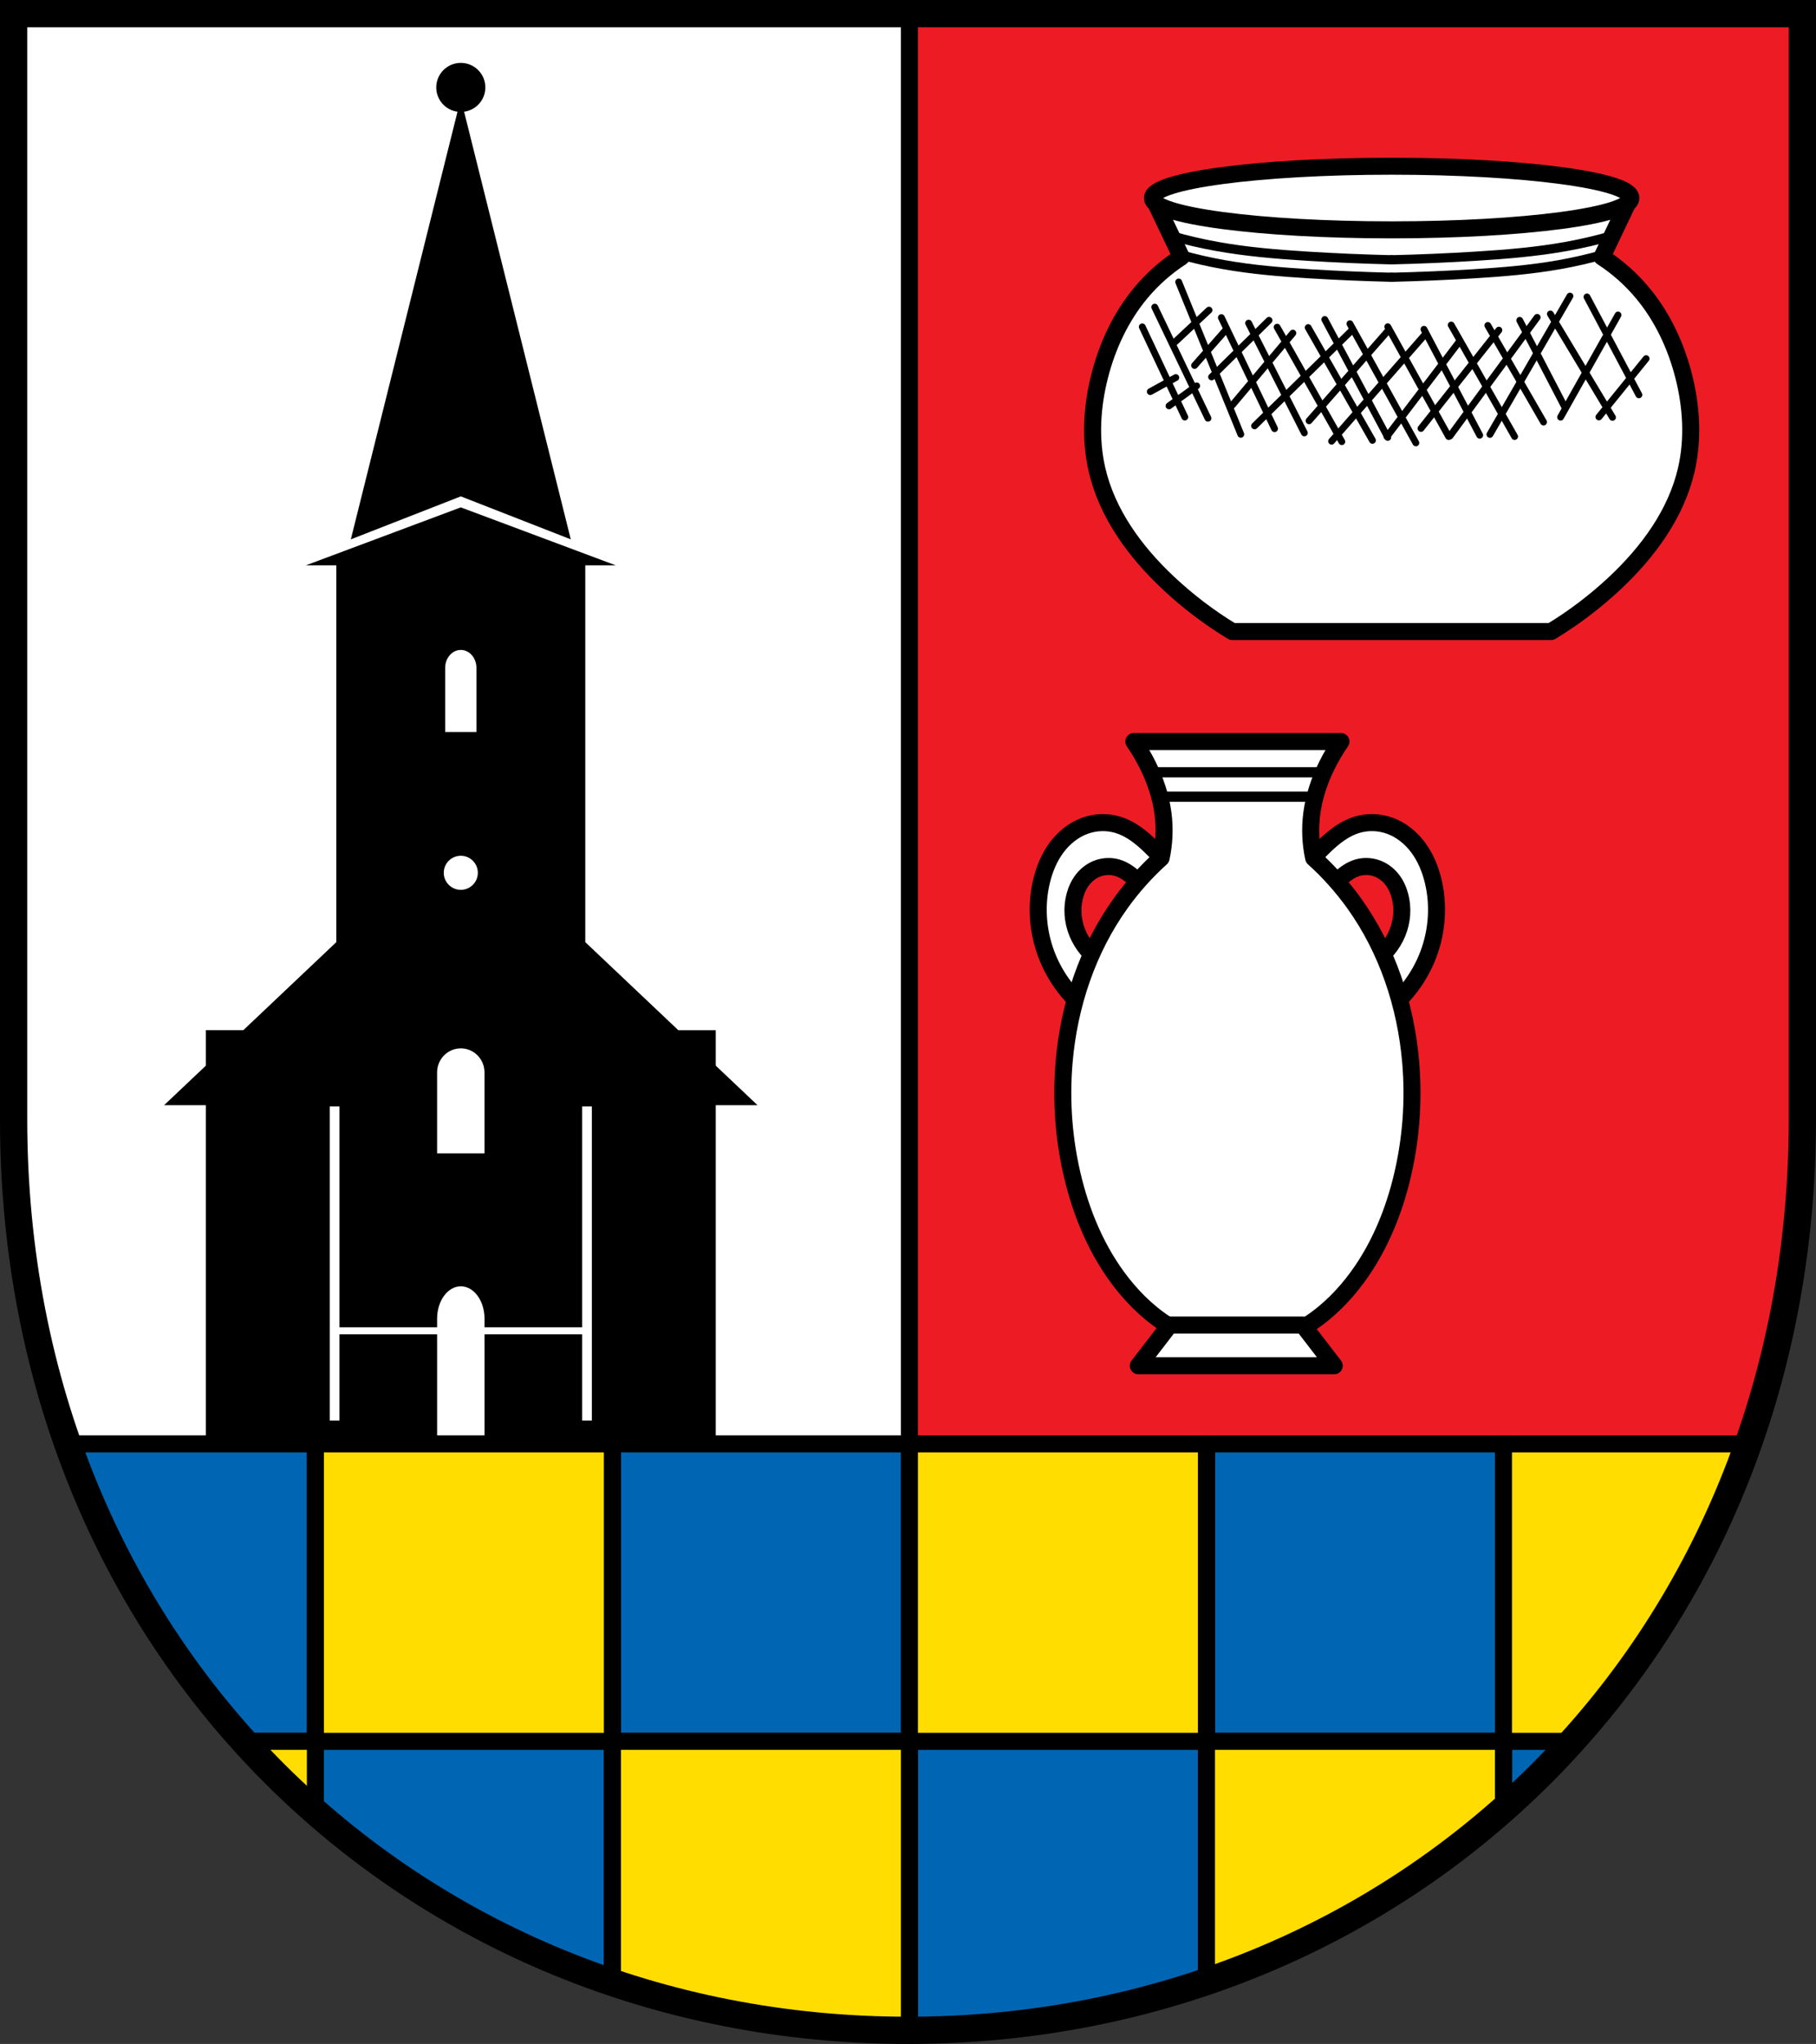 <?xml version="1.0" encoding="UTF-8" standalone="no"?>
<!-- Created with Inkscape (http://www.inkscape.org/) -->

<svg
   xmlns:dc="http://purl.org/dc/elements/1.1/"
   xmlns:cc="http://creativecommons.org/ns#"
   xmlns:rdf="http://www.w3.org/1999/02/22-rdf-syntax-ns#"
   xmlns:svg="http://www.w3.org/2000/svg"
   xmlns="http://www.w3.org/2000/svg"
   xmlns:sodipodi="http://sodipodi.sourceforge.net/DTD/sodipodi-0.dtd"
   xmlns:inkscape="http://www.inkscape.org/namespaces/inkscape"
   width="141.104mm"
   height="158.823mm"
   viewBox="0 0 141.104 158.823"
   version="1.1"
   id="svg865"
   inkscape:version="0.92.5 (2060ec1f9f, 2020-04-08)"
   sodipodi:docname="DEU Schlierschied COA.svg">
  <rect x="0" y="0" width="141.104" height="158.823" fill="#333333" stroke="none"/>
  <defs
     id="defs859">
    <inkscape:path-effect
       effect="spiro"
       id="path-effect1214"
       is_visible="true" />
    <inkscape:path-effect
       effect="spiro"
       id="path-effect1189"
       is_visible="true" />
    <inkscape:path-effect
       effect="spiro"
       id="path-effect1079"
       is_visible="true" />
    <inkscape:path-effect
       effect="spiro"
       id="path-effect1003"
       is_visible="true" />
    <inkscape:path-effect
       effect="spiro"
       id="path-effect3644"
       is_visible="true" />
    <inkscape:path-effect
       effect="spiro"
       id="path-effect3636"
       is_visible="true" />
    <inkscape:path-effect
       effect="spiro"
       id="path-effect3544"
       is_visible="true" />
    <inkscape:path-effect
       effect="spiro"
       id="path-effect3466"
       is_visible="true" />
    <inkscape:path-effect
       effect="spiro"
       id="path-effect3544-2"
       is_visible="true" />
    <inkscape:path-effect
       effect="spiro"
       id="path-effect3644-8"
       is_visible="true" />
    <inkscape:path-effect
       effect="spiro"
       id="path-effect3644-3"
       is_visible="true" />
    <inkscape:path-effect
       effect="spiro"
       id="path-effect3636-0"
       is_visible="true" />
    <inkscape:path-effect
       effect="spiro"
       id="path-effect1727-0-1"
       is_visible="true" />
    <inkscape:path-effect
       effect="spiro"
       id="path-effect1731-8-3"
       is_visible="true" />
    <inkscape:path-effect
       effect="spiro"
       id="path-effect1727-3"
       is_visible="true" />
    <inkscape:path-effect
       effect="spiro"
       id="path-effect1731-7"
       is_visible="true" />
    <inkscape:path-effect
       effect="spiro"
       id="path-effect841-8"
       is_visible="true" />
    <inkscape:path-effect
       effect="skeletal"
       id="path-effect6414"
       is_visible="true"
       lpeversion="1"
       pattern="m 26507.414,27761.564 c 0,-13.157 10.678,-23.835 23.835,-23.835 13.157,0 23.835,10.678 23.835,23.835 0,13.157 -10.678,23.835 -23.835,23.835 -13.157,0 -23.835,-10.678 -23.835,-23.835 z"
       copytype="single_stretched"
       prop_scale="0.08"
       scale_y_rel="false"
       spacing="0"
       normal_offset="0"
       tang_offset="0"
       prop_units="false"
       vertical_pattern="false"
       hide_knot="false"
       fuse_tolerance="0" />
    <inkscape:path-effect
       effect="spiro"
       id="path-effect1003-2"
       is_visible="true" />
    <inkscape:path-effect
       effect="spiro"
       id="path-effect1079-1"
       is_visible="true" />
    <inkscape:path-effect
       effect="spiro"
       id="path-effect1189-7"
       is_visible="true" />
    <inkscape:path-effect
       effect="spiro"
       id="path-effect1214-4"
       is_visible="true" />
    <inkscape:path-effect
       effect="spiro"
       id="path-effect1214-7"
       is_visible="true" />
    <inkscape:path-effect
       effect="spiro"
       id="path-effect1214-4-1"
       is_visible="true" />
  </defs>
  <sodipodi:namedview
     id="base"
     pagecolor="#ffffff"
     bordercolor="#666666"
     borderopacity="1.0"
     inkscape:pageopacity="0.0"
     inkscape:pageshadow="2"
     inkscape:zoom="1.3210609"
     inkscape:cx="266.65255"
     inkscape:cy="300.13754"
     inkscape:document-units="mm"
     inkscape:current-layer="layer1"
     showgrid="false"
     inkscape:window-width="1920"
     inkscape:window-height="1046"
     inkscape:window-x="-11"
     inkscape:window-y="-11"
     inkscape:window-maximized="1"
     fit-margin-top="0"
     fit-margin-left="0"
     fit-margin-right="0"
     fit-margin-bottom="0"
     inkscape:snap-global="false"
     inkscape:snap-midpoints="true"
     inkscape:snap-smooth-nodes="true" />
  <g
     inkscape:label="Ebene 1"
     inkscape:groupmode="layer"
     id="layer1"
     transform="translate(12.17,169.464)">
    <path
       style="opacity:1;fill:#ed1c24;fill-opacity:1;fill-rule:evenodd;stroke:none;stroke-width:2.117;stroke-linecap:round;stroke-linejoin:miter;stroke-miterlimit:4;stroke-dasharray:none;stroke-opacity:1;paint-order:fill markers stroke"
       d="m -11.112,-168.405 v 85.912 c 0,41.282 30.994,70.794 69.493,70.794 38.5,0 69.494,-29.511 69.494,-70.794 v -85.912 z"
       id="rect953-6-7"
       inkscape:connector-curvature="0"
       sodipodi:nodetypes="cssscc" />
    <path
       style="opacity:1;fill:#ffffff;fill-opacity:1;fill-rule:evenodd;stroke:#000000;stroke-width:5;stroke-linecap:round;stroke-linejoin:miter;stroke-miterlimit:4;stroke-dasharray:none;stroke-dashoffset:0;stroke-opacity:1;paint-order:normal"
       d="M 4 4 L 4 328.709 C 4 484.736 121.142 596.275 266.652 596.275 L 266.652 4 L 4 4 z "
       transform="matrix(0.265,0,0,0.265,-12.17,-169.464)"
       id="rect1919" />
    <path
       style="opacity:1;fill:#000000;fill-opacity:1;fill-rule:evenodd;stroke:none;stroke-width:0.185;stroke-linecap:round;stroke-linejoin:miter;stroke-miterlimit:4;stroke-dasharray:none;stroke-dashoffset:0;stroke-opacity:1;paint-order:normal"
       d="m 23.635,-164.577 c -1.054,-2.8e-4 -1.908,0.854 -1.908,1.907 9.22e-4,0.954 0.706,1.76 1.651,1.888 l -8.288,33.228 8.545,-3.34 8.545,3.34 -8.288,-33.228 c 0.945,-0.128 1.65,-0.935 1.651,-1.888 -9e-6,-1.053 -0.854,-1.907 -1.907,-1.907 z m -5.16e-4,34.538 -12.041,4.505 h 2.369 v 29.277 l -7.228,6.844 H 3.826 v 2.754 l -3.246,3.073 H 3.826 v 26.723 H 43.444 v -26.723 h 3.246 l -3.246,-3.073 v -2.754 h -2.909 l -7.229,-6.844 v -29.277 h 2.369 z m 0,11.078 c 0.671,-1.7e-4 1.214,0.623 1.214,1.392 v 4.982 h -2.428 v -4.982 c -5.5e-5,-0.769 0.543,-1.392 1.214,-1.392 z m 5.16e-4,15.994 c 0.731,1.3e-4 1.323,0.593 1.323,1.323 1.58e-4,0.731 -0.592,1.324 -1.323,1.324 -0.731,1.6e-4 -1.324,-0.593 -1.324,-1.324 1.29e-4,-0.731 0.593,-1.324 1.324,-1.323 z m -5.16e-4,14.965 c 1.017,-8.1e-5 1.842,0.839 1.842,1.875 v 6.28 h -3.684 v -6.28 c 2.28e-4,-1.035 0.825,-1.875 1.842,-1.875 z m -10.181,4.512 h 0.754 v 17.165 h 7.586 v -0.668 c 2.07e-4,-1.392 0.825,-2.519 1.842,-2.52 1.017,-1.09e-4 1.842,1.128 1.842,2.52 v 0.668 h 7.586 v -17.165 h 0.754 v 24.408 h -0.754 v -6.699 h -7.586 v 8.286 h -3.684 v -8.286 H 14.207 v 6.699 h -0.754 z"
       id="rect883"
       inkscape:connector-curvature="0"
       sodipodi:nodetypes="cccccccccccccccccccccccccccccccccccccccccccccccccccccccccccccccccccc" />
    <flowRoot
       xml:space="preserve"
       id="flowRoot2783"
       style="font-style:normal;font-weight:normal;font-size:26.667px;line-height:1.25;font-family:sans-serif;letter-spacing:0px;word-spacing:0px;fill:#000000;fill-opacity:1;stroke:none"><flowRegion
         id="flowRegion2785"><rect
           id="rect2787"
           width="4.055"
           height="56.766"
           x="1812.468"
           y="-35.759" /></flowRegion><flowPara
         id="flowPara2789" /></flowRoot>    <path
       style="opacity:1;fill:#0066b3;fill-opacity:1;fill-rule:evenodd;stroke:#000000;stroke-width:5;stroke-linecap:round;stroke-linejoin:miter;stroke-miterlimit:4;stroke-dasharray:none;stroke-dashoffset:0;stroke-opacity:1;paint-order:normal"
       d="M 19.67 423.375 C 31.218 456.405 48.759 485.815 70.938 510.605 L 92.477 510.605 L 92.477 423.375 L 19.67 423.375 z M 92.477 510.605 L 92.477 531.953 C 117.641 554.075 147.131 571.146 179.566 582.123 L 179.566 510.605 L 92.477 510.605 z M 179.566 510.605 L 266.652 510.605 L 266.652 423.375 L 179.566 423.375 L 179.566 510.605 z M 266.652 510.605 L 266.652 596.275 C 297.211 596.275 326.508 591.339 353.742 582.121 L 353.742 510.605 L 266.652 510.605 z M 353.742 510.605 L 440.828 510.605 L 440.828 423.375 L 353.742 423.375 L 353.742 510.605 z M 440.828 510.605 L 440.828 531.953 C 448.414 525.285 455.607 518.162 462.367 510.605 L 440.828 510.605 z "
       transform="matrix(0.265,0,0,0.265,-12.17,-169.464)"
       id="rect1937" />
    <path
       style="opacity:1;fill:#ffdd00;fill-opacity:1;fill-rule:evenodd;stroke:#000000;stroke-width:5;stroke-linecap:round;stroke-linejoin:miter;stroke-miterlimit:4;stroke-dasharray:none;stroke-dashoffset:0;stroke-opacity:1;paint-order:normal"
       d="M 92.477 423.375 L 92.477 510.605 L 179.562 510.605 L 179.562 423.375 L 92.477 423.375 z M 179.562 510.605 L 179.562 582.121 C 206.796 591.338 236.095 596.275 266.652 596.275 L 266.652 510.605 L 179.562 510.605 z M 266.652 510.605 L 353.74 510.605 L 353.74 423.375 L 266.652 423.375 L 266.652 510.605 z M 353.74 510.605 L 353.74 582.121 C 386.174 571.144 415.664 554.074 440.828 531.953 L 440.828 510.605 L 353.74 510.605 z M 440.828 510.605 L 462.367 510.605 C 484.546 485.815 502.086 456.405 513.635 423.375 L 440.828 423.375 L 440.828 510.605 z M 92.477 510.605 L 70.938 510.605 C 77.698 518.162 84.891 525.285 92.477 531.953 L 92.477 510.605 z "
       transform="matrix(0.265,0,0,0.265,-12.17,-169.464)"
       id="rect1937-7" />
    <path
       style="opacity:1;fill:none;fill-opacity:1;fill-rule:evenodd;stroke:#000000;stroke-width:2.117;stroke-linecap:round;stroke-linejoin:miter;stroke-miterlimit:4;stroke-dasharray:none;stroke-opacity:1;paint-order:fill markers stroke"
       d="m -11.112,-168.405 v 85.912 c 0,41.282 30.994,70.794 69.493,70.794 38.5,0 69.494,-29.511 69.494,-70.794 v -85.912 z"
       id="rect953-6"
       inkscape:connector-curvature="0"
       sodipodi:nodetypes="cssscc" />
    <g
       transform="translate(150.416)"
       id="g1121-4">
      <path
         inkscape:connector-curvature="0"
         id="path1077-5"
         d="m -76.997,-105.543 c -0.438,0.012 -0.875,0.093 -1.287,0.242 -0.89,0.322 -1.654,0.947 -2.216,1.709 -0.562,0.762 -0.929,1.655 -1.152,2.575 -0.455,1.874 -0.316,3.883 0.36,5.689 0.694,1.854 1.952,3.493 3.564,4.643 l 7.16,-9.744 c -0.743,-1.222 -1.647,-2.346 -2.681,-3.335 -0.712,-0.681 -1.511,-1.311 -2.453,-1.602 -0.419,-0.13 -0.858,-0.188 -1.296,-0.176 z m 21.112,0 c -0.438,-0.012 -0.877,0.046 -1.296,0.176 -0.941,0.292 -1.74,0.922 -2.453,1.602 -1.034,0.988 -1.938,2.112 -2.681,3.335 l 7.16,9.744 c 1.612,-1.15 2.87,-2.789 3.564,-4.643 0.676,-1.806 0.815,-3.815 0.36,-5.689 -0.223,-0.92 -0.59,-1.813 -1.152,-2.575 -0.562,-0.762 -1.326,-1.387 -2.216,-1.709 -0.412,-0.149 -0.849,-0.23 -1.287,-0.242 z m -20.626,3.41 c 0.241,-0.006 0.483,0.023 0.714,0.089 0.518,0.147 0.958,0.465 1.35,0.809 0.569,0.499 1.067,1.066 1.476,1.683 l -3.942,4.916 c -0.887,-0.58 -1.58,-1.407 -1.962,-2.342 -0.372,-0.911 -0.448,-1.925 -0.198,-2.871 0.123,-0.464 0.325,-0.914 0.634,-1.299 0.309,-0.384 0.73,-0.7 1.22,-0.862 0.227,-0.075 0.467,-0.116 0.708,-0.122 z m 20.139,0 c 0.241,0.006 0.482,0.047 0.708,0.122 0.49,0.162 0.911,0.478 1.22,0.862 0.309,0.384 0.511,0.835 0.634,1.299 0.25,0.946 0.174,1.959 -0.198,2.871 -0.382,0.936 -1.075,1.762 -1.962,2.342 l -3.942,-4.916 c 0.409,-0.617 0.906,-1.184 1.476,-1.683 0.392,-0.343 0.832,-0.661 1.35,-0.809 0.23,-0.066 0.472,-0.095 0.714,-0.089 z"
         style="fill:#ffffff;stroke:#000000;stroke-width:1.323;stroke-linecap:butt;stroke-linejoin:round;stroke-miterlimit:4;stroke-dasharray:none;stroke-opacity:1" />
      <path
         inkscape:connector-curvature="0"
         id="path1001-4"
         d="m -74.487,-111.844 c 0.411,0.595 0.778,1.22 1.097,1.867 0.58,1.178 1.002,2.437 1.17,3.735 0.149,1.146 0.099,2.318 -0.146,3.448 -1.172,1.059 -2.228,2.24 -3.145,3.519 -2.573,3.589 -4.006,7.909 -4.389,12.282 -0.271,3.1 -0.029,6.245 0.732,9.266 0.773,3.072 2.103,6.047 4.17,8.475 1.141,1.34 2.511,2.511 4.096,3.304 1.381,0.69 2.914,1.085 4.462,1.149 1.548,-0.064 3.081,-0.459 4.462,-1.149 1.585,-0.793 2.955,-1.964 4.097,-3.304 2.067,-2.428 3.396,-5.403 4.169,-8.475 0.76,-3.021 1.003,-6.165 0.732,-9.266 -0.383,-4.373 -1.815,-8.693 -4.389,-12.282 -0.917,-1.279 -1.973,-2.461 -3.146,-3.519 -0.246,-1.13 -0.295,-2.301 -0.146,-3.448 0.169,-1.298 0.59,-2.557 1.17,-3.735 0.319,-0.648 0.686,-1.272 1.097,-1.867 h -8.046 z"
         style="fill:#ffffff;stroke:#000000;stroke-width:1.323;stroke-linecap:round;stroke-linejoin:round;stroke-miterlimit:4;stroke-dasharray:none;stroke-opacity:1" />
      <path
         inkscape:connector-curvature="0"
         id="rect1039-4"
         transform="matrix(0.265,0,0,0.265,-12.17,-169.464)"
         d="m -224.65,388.529 -9.186,11.943 h 57.436 l -9.186,-11.943 z"
         style="opacity:1;fill:#ffffff;fill-opacity:1;fill-rule:evenodd;stroke:#000000;stroke-width:5;stroke-linecap:round;stroke-linejoin:round;stroke-miterlimit:4;stroke-dasharray:none;stroke-dashoffset:0;stroke-opacity:1;paint-order:normal" />
      <path
         inkscape:connector-curvature="0"
         id="path1060-7"
         d="m -73.013,-109.453 h 13.144"
         style="fill:#ffffff;stroke:#000000;stroke-width:0.794;stroke-linecap:butt;stroke-linejoin:miter;stroke-miterlimit:4;stroke-dasharray:none;stroke-opacity:1" />
      <path
         inkscape:connector-curvature="0"
         id="path1060-8-3"
         d="m -72.458,-107.56 h 12.033"
         style="fill:#ffffff;stroke:#000000;stroke-width:0.794;stroke-linecap:butt;stroke-linejoin:miter;stroke-miterlimit:4;stroke-dasharray:none;stroke-opacity:1" />
    </g>
    <path
       inkscape:connector-curvature="0"
       style="fill:#ffffff;stroke:#000000;stroke-width:1.323;stroke-linecap:butt;stroke-linejoin:round;stroke-miterlimit:4;stroke-dasharray:none;stroke-opacity:1"
       d="m 77.435,-154.076 2.186,4.582 c -1.171,0.757 -2.228,1.69 -3.124,2.759 -1.569,1.872 -2.627,4.141 -3.228,6.508 -0.599,2.361 -0.752,4.862 -0.208,7.237 0.784,3.425 2.96,6.391 5.519,8.799 1.527,1.437 3.205,2.714 4.998,3.801 h 11.546 1.679 11.545 c 1.793,-1.087 3.471,-2.363 4.998,-3.801 2.558,-2.408 4.735,-5.374 5.519,-8.799 0.543,-2.375 0.391,-4.876 -0.208,-7.237 -0.601,-2.367 -1.659,-4.636 -3.228,-6.508 -0.896,-1.069 -1.953,-2.002 -3.124,-2.759 l 2.186,-4.582 H 96.803 95.124 Z"
       id="path1187" />
    <ellipse
       style="opacity:1;fill:#ffffff;fill-opacity:1;fill-rule:evenodd;stroke:#000000;stroke-width:1.323;stroke-linecap:round;stroke-linejoin:round;stroke-miterlimit:4;stroke-dasharray:none;stroke-dashoffset:0;stroke-opacity:1;paint-order:normal"
       id="path1210"
       cx="95.963"
       cy="-154.076"
       rx="18.587"
       ry="2.473" />
    <path
       style="fill:none;stroke:#000000;stroke-width:0.842;stroke-linecap:round;stroke-linejoin:miter;stroke-miterlimit:4;stroke-dasharray:none;stroke-opacity:1"
       d="m -71.467,-151.425 c 1.125,0.401 2.274,0.733 3.439,0.992 2.206,0.491 4.461,0.721 6.713,0.893 2.092,0.16 4.187,0.27 6.284,0.331"
       id="path1212"
       inkscape:connector-curvature="0"
       inkscape:path-effect="#path-effect1214"
       inkscape:original-d="m -71.466761,-151.42458 c 1.135705,0.33045 2.271542,0.74745 3.439395,0.99214 2.20954,0.46295 4.465547,0.68461 6.713434,0.89292 2.088454,0.19354 4.18927,0.22021 6.28351,0.33071"
       sodipodi:nodetypes="caac"
       transform="matrix(1.046,0,0,0.849,153.54,-22.598)" />
    <path
       transform="matrix(-1.046,0,0,0.849,38.386,-22.598)"
       style="fill:none;stroke:#000000;stroke-width:0.842;stroke-linecap:round;stroke-linejoin:miter;stroke-miterlimit:4;stroke-dasharray:none;stroke-opacity:1"
       d="m -71.467,-151.425 c 1.125,0.401 2.274,0.733 3.439,0.992 2.206,0.491 4.461,0.721 6.713,0.893 2.092,0.16 4.187,0.27 6.284,0.331"
       id="path1212-8"
       inkscape:connector-curvature="0"
       inkscape:path-effect="#path-effect1214-4"
       inkscape:original-d="m -71.466761,-151.42458 c 1.135705,0.33045 2.271542,0.74745 3.439395,0.99214 2.20954,0.46295 4.465547,0.68461 6.713434,0.89292 2.088454,0.19354 4.18927,0.22021 6.28351,0.33071"
       sodipodi:nodetypes="caac" />
    <path
       style="fill:none;stroke:#000000;stroke-width:0.884;stroke-linecap:round;stroke-linejoin:miter;stroke-miterlimit:4;stroke-dasharray:none;stroke-opacity:1"
       d="m -71.467,-151.425 c 1.125,0.401 2.274,0.733 3.439,0.992 2.206,0.491 4.461,0.721 6.713,0.893 2.092,0.16 4.187,0.27 6.284,0.331"
       id="path1212-4"
       inkscape:connector-curvature="0"
       inkscape:path-effect="#path-effect1214-7"
       inkscape:original-d="m -71.466761,-151.42458 c 1.135705,0.33045 2.271542,0.74745 3.439395,0.99214 2.20954,0.46295 4.465547,0.68461 6.713434,0.89292 2.088454,0.19354 4.18927,0.22021 6.28351,0.33071"
       sodipodi:nodetypes="caac"
       transform="matrix(1.005,0,0,0.802,151.291,-28.253)" />
    <path
       transform="matrix(-1.005,0,0,0.802,40.635,-28.253)"
       style="fill:none;stroke:#000000;stroke-width:0.884;stroke-linecap:round;stroke-linejoin:miter;stroke-miterlimit:4;stroke-dasharray:none;stroke-opacity:1"
       d="m -71.467,-151.425 c 1.125,0.401 2.274,0.733 3.439,0.992 2.206,0.491 4.461,0.721 6.713,0.893 2.092,0.16 4.187,0.27 6.284,0.331"
       id="path1212-8-8"
       inkscape:connector-curvature="0"
       inkscape:path-effect="#path-effect1214-4-1"
       inkscape:original-d="m -71.466761,-151.42458 c 1.135705,0.33045 2.271542,0.74745 3.439395,0.99214 2.20954,0.46295 4.465547,0.68461 6.713434,0.89292 2.088454,0.19354 4.18927,0.22021 6.28351,0.33071"
       sodipodi:nodetypes="caac" />
    <path
       style="fill:none;stroke:#000000;stroke-width:0.529;stroke-linecap:round;stroke-linejoin:miter;stroke-miterlimit:4;stroke-dasharray:none;stroke-opacity:1"
       d="m 79.412,-147.555 4.828,11.839"
       id="path1265"
       inkscape:connector-curvature="0" />
    <path
       style="fill:none;stroke:#000000;stroke-width:0.529;stroke-linecap:round;stroke-linejoin:miter;stroke-miterlimit:4;stroke-dasharray:none;stroke-opacity:1"
       d="m 77.555,-145.597 4.134,8.632"
       id="path1265-2"
       inkscape:connector-curvature="0" />
    <path
       style="fill:none;stroke:#000000;stroke-width:0.529;stroke-linecap:round;stroke-linejoin:miter;stroke-miterlimit:4;stroke-dasharray:none;stroke-opacity:1"
       d="m 76.585,-144.067 3.306,7.012"
       id="path1265-2-6"
       inkscape:connector-curvature="0" />
    <path
       style="fill:none;stroke:#000000;stroke-width:0.529;stroke-linecap:round;stroke-linejoin:miter;stroke-miterlimit:4;stroke-dasharray:none;stroke-opacity:1"
       d="m 82.73,-144.787 4.134,8.632"
       id="path1265-2-7"
       inkscape:connector-curvature="0" />
    <path
       style="fill:none;stroke:#000000;stroke-width:0.529;stroke-linecap:round;stroke-linejoin:miter;stroke-miterlimit:4;stroke-dasharray:none;stroke-opacity:1"
       d="m 84.847,-144.357 4.332,8.533"
       id="path1265-2-5"
       inkscape:connector-curvature="0" />
    <path
       style="fill:none;stroke:#000000;stroke-width:0.529;stroke-linecap:round;stroke-linejoin:miter;stroke-miterlimit:4;stroke-dasharray:none;stroke-opacity:1"
       d="m 87.063,-144.043 5.027,8.897"
       id="path1265-2-5-3"
       inkscape:connector-curvature="0" />
    <path
       style="fill:none;stroke:#000000;stroke-width:0.529;stroke-linecap:round;stroke-linejoin:miter;stroke-miterlimit:4;stroke-dasharray:none;stroke-opacity:1"
       d="m 89.477,-144.01 4.994,8.764"
       id="path1265-2-5-9"
       inkscape:connector-curvature="0" />
    <path
       style="fill:none;stroke:#000000;stroke-width:0.529;stroke-linecap:round;stroke-linejoin:miter;stroke-miterlimit:4;stroke-dasharray:none;stroke-opacity:1"
       d="m 90.766,-144.638 4.895,9.161"
       id="path1265-2-5-7"
       inkscape:connector-curvature="0" />
    <path
       style="fill:none;stroke:#000000;stroke-width:0.529;stroke-linecap:round;stroke-linejoin:miter;stroke-miterlimit:4;stroke-dasharray:none;stroke-opacity:1"
       d="m 92.718,-144.308 5.126,9.26"
       id="path1265-2-5-70"
       inkscape:connector-curvature="0" />
    <path
       style="fill:none;stroke:#000000;stroke-width:0.529;stroke-linecap:round;stroke-linejoin:miter;stroke-miterlimit:4;stroke-dasharray:none;stroke-opacity:1"
       d="m 95.661,-144.076 4.729,8.533"
       id="path1265-2-5-34"
       inkscape:connector-curvature="0" />
    <path
       style="fill:none;stroke:#000000;stroke-width:0.529;stroke-linecap:round;stroke-linejoin:miter;stroke-miterlimit:4;stroke-dasharray:none;stroke-opacity:1"
       d="m 98.472,-143.878 4.332,8.235"
       id="path1265-2-5-38"
       inkscape:connector-curvature="0" />
    <path
       style="fill:none;stroke:#000000;stroke-width:0.529;stroke-linecap:round;stroke-linejoin:miter;stroke-miterlimit:4;stroke-dasharray:none;stroke-opacity:1"
       d="m 100.589,-144.208 4.928,8.665"
       id="path1265-2-5-707"
       inkscape:connector-curvature="0" />
    <path
       style="fill:none;stroke:#000000;stroke-width:0.529;stroke-linecap:round;stroke-linejoin:miter;stroke-miterlimit:4;stroke-dasharray:none;stroke-opacity:1"
       d="m 103.433,-144.175 4.332,7.508"
       id="path1265-2-5-35"
       inkscape:connector-curvature="0" />
    <path
       style="fill:none;stroke:#000000;stroke-width:0.529;stroke-linecap:round;stroke-linejoin:miter;stroke-miterlimit:4;stroke-dasharray:none;stroke-opacity:1"
       d="m 105.913,-144.572 3.538,6.814"
       id="path1265-2-5-98"
       inkscape:connector-curvature="0" />
    <path
       style="fill:none;stroke:#000000;stroke-width:0.529;stroke-linecap:round;stroke-linejoin:miter;stroke-miterlimit:4;stroke-dasharray:none;stroke-opacity:1"
       d="m 108.294,-145.068 4.828,8.037"
       id="path1265-2-5-1"
       inkscape:connector-curvature="0" />
    <path
       style="fill:none;stroke:#000000;stroke-width:0.529;stroke-linecap:round;stroke-linejoin:miter;stroke-miterlimit:4;stroke-dasharray:none;stroke-opacity:1"
       d="m 111.138,-146.391 4.034,7.607"
       id="path1265-2-5-6"
       inkscape:connector-curvature="0" />
    <path
       style="fill:none;stroke:#000000;stroke-width:0.529;stroke-linecap:round;stroke-linejoin:miter;stroke-miterlimit:4;stroke-dasharray:none;stroke-opacity:1"
       d="m 115.735,-141.596 -3.67,4.532"
       id="path1265-2-5-99"
       inkscape:connector-curvature="0" />
    <path
       style="fill:none;stroke:#000000;stroke-width:0.529;stroke-linecap:round;stroke-linejoin:miter;stroke-miterlimit:4;stroke-dasharray:none;stroke-opacity:1"
       d="m 113.552,-144.986 -4.464,7.938"
       id="path1265-2-5-99-9"
       inkscape:connector-curvature="0" />
    <path
       style="fill:none;stroke:#000000;stroke-width:0.529;stroke-linecap:round;stroke-linejoin:miter;stroke-miterlimit:4;stroke-dasharray:none;stroke-opacity:1"
       d="m 109.816,-146.457 -6.218,10.749"
       id="path1265-2-5-99-9-0"
       inkscape:connector-curvature="0" />
    <path
       style="fill:none;stroke:#000000;stroke-width:0.529;stroke-linecap:round;stroke-linejoin:miter;stroke-miterlimit:4;stroke-dasharray:none;stroke-opacity:1"
       d="m 107.269,-144.804 -6.78,9.228"
       id="path1265-2-5-99-9-6"
       inkscape:connector-curvature="0" />
    <path
       style="fill:none;stroke:#000000;stroke-width:0.529;stroke-linecap:round;stroke-linejoin:miter;stroke-miterlimit:4;stroke-dasharray:none;stroke-opacity:1"
       d="m 104.293,-143.812 -6.052,7.64"
       id="path1265-2-5-99-9-7"
       inkscape:connector-curvature="0" />
    <path
       style="fill:none;stroke:#000000;stroke-width:0.529;stroke-linecap:round;stroke-linejoin:miter;stroke-miterlimit:4;stroke-dasharray:none;stroke-opacity:1"
       d="m 101.217,-142.919 -5.622,7.376"
       id="path1265-2-5-99-9-4"
       inkscape:connector-curvature="0" />
    <path
       style="fill:none;stroke:#000000;stroke-width:0.529;stroke-linecap:round;stroke-linejoin:miter;stroke-miterlimit:4;stroke-dasharray:none;stroke-opacity:1"
       d="m 98.505,-143.415 -7.21,8.236"
       id="path1265-2-5-99-9-1"
       inkscape:connector-curvature="0" />
    <path
       style="fill:none;stroke:#000000;stroke-width:0.529;stroke-linecap:round;stroke-linejoin:miter;stroke-miterlimit:4;stroke-dasharray:none;stroke-opacity:1"
       d="m 95.694,-143.779 -6.151,7.012"
       id="path1265-2-5-99-9-9"
       inkscape:connector-curvature="0" />
    <path
       style="fill:none;stroke:#000000;stroke-width:0.529;stroke-linecap:round;stroke-linejoin:miter;stroke-miterlimit:4;stroke-dasharray:none;stroke-opacity:1"
       d="m 92.817,-143.746 -7.508,7.376"
       id="path1265-2-5-99-9-74"
       inkscape:connector-curvature="0" />
    <path
       style="fill:none;stroke:#000000;stroke-width:0.529;stroke-linecap:round;stroke-linejoin:miter;stroke-miterlimit:4;stroke-dasharray:none;stroke-opacity:1"
       d="m 88.286,-143.58 -4.696,5.59"
       id="path1265-2-5-99-9-02"
       inkscape:connector-curvature="0" />
    <path
       style="fill:none;stroke:#000000;stroke-width:0.529;stroke-linecap:round;stroke-linejoin:miter;stroke-miterlimit:4;stroke-dasharray:none;stroke-opacity:1"
       d="m 86.434,-144.573 -4.464,4.4"
       id="path1265-2-5-99-9-5"
       inkscape:connector-curvature="0" />
    <path
       style="fill:none;stroke:#000000;stroke-width:0.529;stroke-linecap:round;stroke-linejoin:miter;stroke-miterlimit:4;stroke-dasharray:none;stroke-opacity:1"
       d="m 83.094,-143.845 -2.446,2.78"
       id="path1265-2-5-99-9-93"
       inkscape:connector-curvature="0" />
    <path
       style="fill:none;stroke:#000000;stroke-width:0.529;stroke-linecap:round;stroke-linejoin:miter;stroke-miterlimit:4;stroke-dasharray:none;stroke-opacity:1"
       d="m 81.771,-145.367 -2.645,2.482"
       id="path1265-2-5-99-9-16"
       inkscape:connector-curvature="0" />
    <path
       style="fill:none;stroke:#000000;stroke-width:0.529;stroke-linecap:round;stroke-linejoin:miter;stroke-miterlimit:4;stroke-dasharray:none;stroke-opacity:1"
       d="m 80.812,-139.48 -2.149,1.556"
       id="path1265-2-5-99-9-020"
       inkscape:connector-curvature="0" />
    <path
       style="fill:none;stroke:#000000;stroke-width:0.529;stroke-linecap:round;stroke-linejoin:miter;stroke-miterlimit:4;stroke-dasharray:none;stroke-opacity:1"
       d="m 79.191,-140.125 -1.983,1.093"
       id="path1265-2-5-99-9-020-3"
       inkscape:connector-curvature="0" />
  </g>
</svg>
